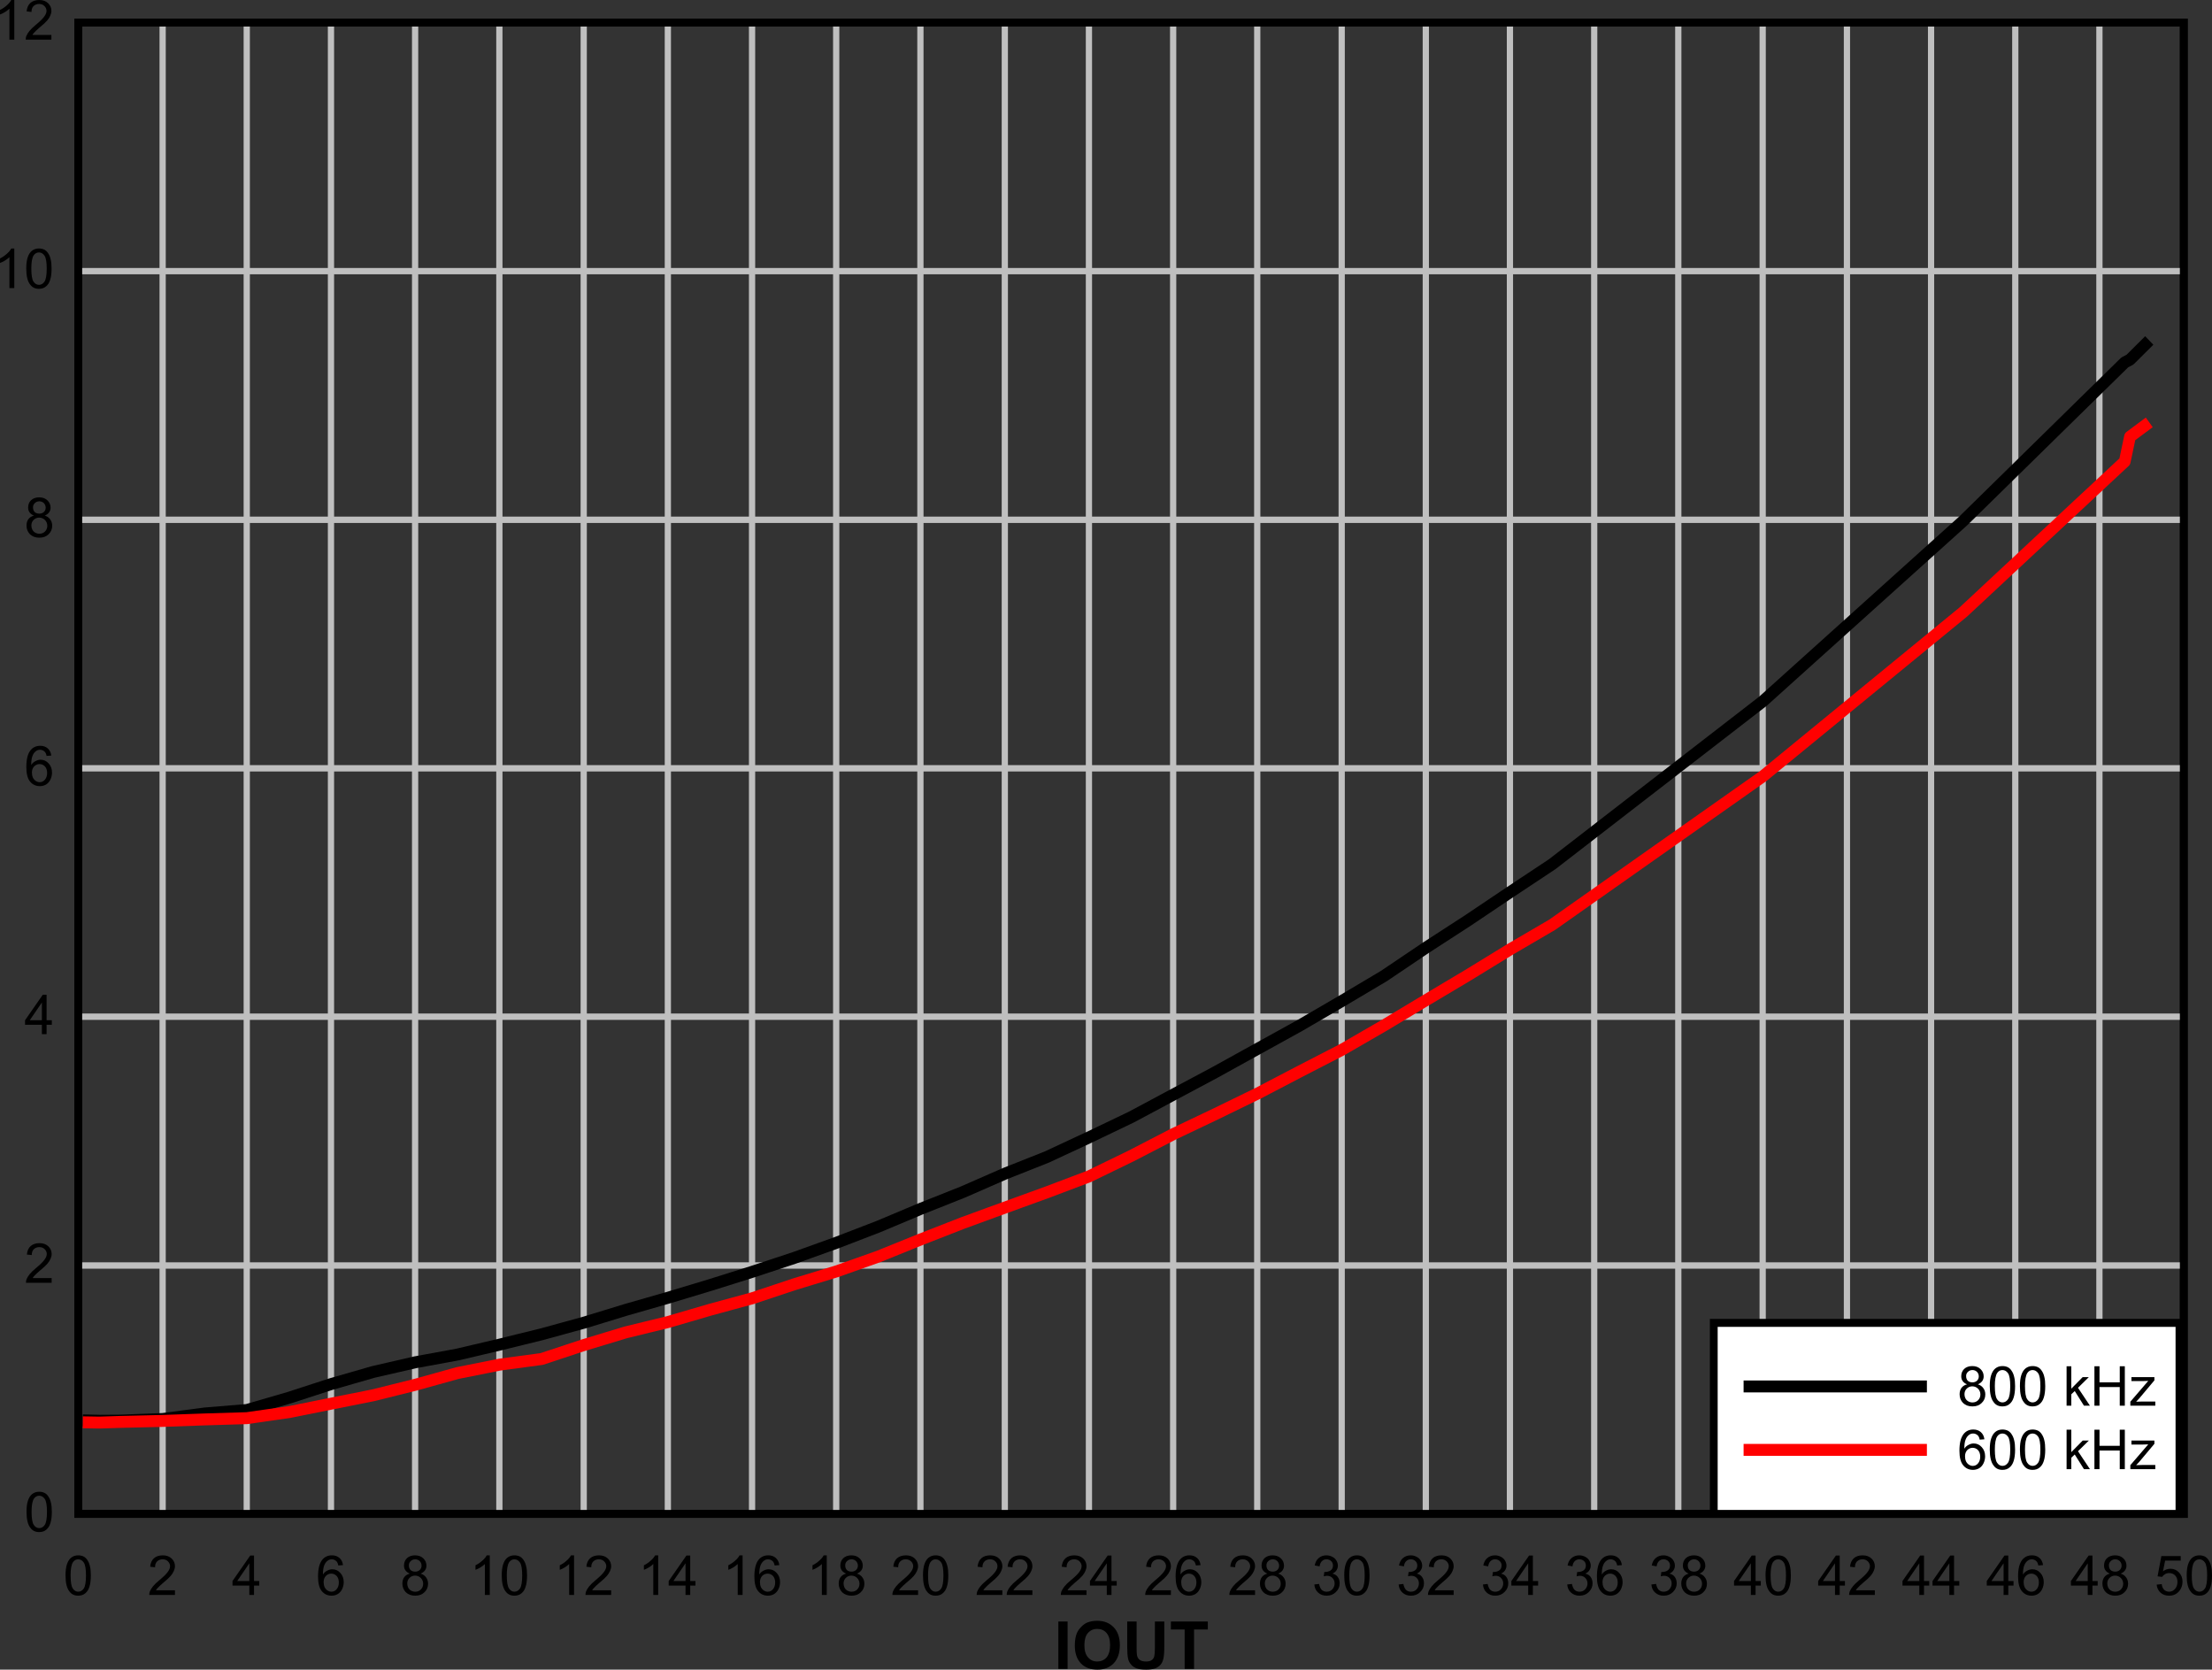 <?xml version="1.0" encoding="UTF-8" standalone="no"?>
<svg
   xmlns:dc="http://purl.org/dc/elements/1.1/"
   xmlns:cc="http://creativecommons.org/ns#"
   xmlns:rdf="http://www.w3.org/1999/02/22-rdf-syntax-ns#"
   xmlns:svg="http://www.w3.org/2000/svg"
   xmlns="http://www.w3.org/2000/svg"
   xmlns:xlink="http://www.w3.org/1999/xlink"
   xmlns:sodipodi="http://sodipodi.sourceforge.net/DTD/sodipodi-0.dtd"
   xmlns:inkscape="http://www.inkscape.org/namespaces/inkscape"
   sodipodi:docname="TPS546E25_POWER_SINGLE_12VIN_0p75VOUT.pdf"
   id="svg353"
   version="1.2"
   viewBox="0 0 191.065 144.184"
   height="144.184pt"
   width="191.065pt">
  <rect x="0" y="0" width="191.065" height="144.184" fill="#333333" stroke="none"/>
  <sodipodi:namedview
     id="namedview355"
     inkscape:window-height="480"
     inkscape:window-width="640"
     inkscape:pageshadow="2"
     inkscape:pageopacity="0"
     guidetolerance="10"
     gridtolerance="10"
     objecttolerance="10"
     borderopacity="1"
     bordercolor="#666666"
     pagecolor="#ffffff" />
  <defs
     id="defs58">
    <g
       id="g56">
      <symbol
         id="glyph0-0"
         overflow="visible">
        <path
           inkscape:connector-curvature="0"
           id="path2"
           d="M 0.703,0 V -3.578 H 3.5 V 0 Z M 0.781,-0.094 H 3.422 V -3.484 H 0.781 Z m 0,0"
           style="stroke:none" />
      </symbol>
      <symbol
         id="glyph0-1"
         overflow="visible">
        <path
           inkscape:connector-curvature="0"
           id="path5"
           d="M 0.391,0 V -4.094 H 1.188 V 0 Z m 0,0"
           style="stroke:none" />
      </symbol>
      <symbol
         id="glyph0-2"
         overflow="visible">
        <path
           inkscape:connector-curvature="0"
           id="path8"
           d="m 0.25,-2.016 c 0,-0.414 0.055,-0.77 0.172,-1.062 C 0.512,-3.285 0.641,-3.469 0.797,-3.625 0.949,-3.789 1.125,-3.914 1.312,-4 c 0.258,-0.102 0.551,-0.156 0.875,-0.156 0.59,0 1.066,0.191 1.422,0.562 0.352,0.367 0.531,0.883 0.531,1.547 0,0.668 -0.18,1.191 -0.531,1.562 C 3.254,-0.117 2.785,0.062 2.203,0.062 1.598,0.062 1.117,-0.117 0.766,-0.484 0.422,-0.855 0.25,-1.367 0.25,-2.016 Z m 0.828,-0.031 c 0,0.461 0.102,0.809 0.312,1.047 0.207,0.242 0.473,0.359 0.797,0.359 0.32,0 0.586,-0.113 0.797,-0.344 0.207,-0.238 0.312,-0.598 0.312,-1.078 0,-0.465 -0.105,-0.816 -0.312,-1.047 -0.199,-0.227 -0.465,-0.344 -0.797,-0.344 -0.336,0 -0.605,0.121 -0.812,0.359 -0.199,0.23 -0.297,0.582 -0.297,1.047 z m 0,0"
           style="stroke:none" />
      </symbol>
      <symbol
         id="glyph0-3"
         overflow="visible">
        <path
           inkscape:connector-curvature="0"
           id="path11"
           d="m 0.406,-4.094 h 0.812 V -1.875 c 0,0.355 0.008,0.586 0.031,0.688 0.027,0.168 0.109,0.305 0.234,0.406 0.133,0.094 0.316,0.141 0.547,0.141 0.227,0 0.398,-0.047 0.516,-0.141 C 2.66,-0.871 2.727,-0.988 2.75,-1.125 2.777,-1.27 2.797,-1.504 2.797,-1.828 V -4.094 h 0.812 v 2.156 c 0,0.492 -0.027,0.84 -0.078,1.047 C 3.488,-0.691 3.41,-0.52 3.297,-0.375 3.18,-0.238 3.023,-0.129 2.828,-0.047 2.629,0.023 2.367,0.062 2.047,0.062 c -0.387,0 -0.68,-0.043 -0.875,-0.125 C 0.973,-0.152 0.816,-0.273 0.703,-0.422 0.586,-0.566 0.512,-0.719 0.484,-0.875 0.43,-1.102 0.406,-1.445 0.406,-1.906 Z m 0,0"
           style="stroke:none" />
      </symbol>
      <symbol
         id="glyph0-4"
         overflow="visible">
        <path
           inkscape:connector-curvature="0"
           id="path14"
           d="M 1.312,0 V -3.406 H 0.125 v -0.688 h 3.188 v 0.688 H 2.125 V 0 Z m 0,0"
           style="stroke:none" />
      </symbol>
      <symbol
         id="glyph1-0"
         overflow="visible">
        <path
           inkscape:connector-curvature="0"
           id="path17"
           d="M 0.594,0 V -2.984 H 2.938 V 0 Z m 0.062,-0.078 H 2.859 V -2.906 H 0.656 Z m 0,0"
           style="stroke:none" />
      </symbol>
      <symbol
         id="glyph1-1"
         overflow="visible">
        <path
           inkscape:connector-curvature="0"
           id="path20"
           d="m 0.188,-1.688 c 0,-0.395 0.039,-0.719 0.125,-0.969 0.082,-0.246 0.203,-0.438 0.359,-0.562 0.164,-0.133 0.367,-0.203 0.609,-0.203 0.184,0 0.348,0.039 0.484,0.109 0.133,0.074 0.242,0.184 0.328,0.328 0.09,0.137 0.16,0.305 0.203,0.5 C 2.348,-2.285 2.375,-2.02 2.375,-1.688 c 0,0.406 -0.043,0.738 -0.125,0.984 -0.074,0.242 -0.195,0.43 -0.359,0.562 C 1.734,-0.004 1.527,0.062 1.281,0.062 c -0.324,0 -0.574,-0.117 -0.75,-0.359 C 0.301,-0.574 0.188,-1.039 0.188,-1.688 Z m 0.438,0 c 0,0.562 0.062,0.941 0.188,1.125 0.121,0.188 0.281,0.281 0.469,0.281 0.195,0 0.359,-0.094 0.484,-0.281 0.121,-0.184 0.188,-0.562 0.188,-1.125 0,-0.559 -0.066,-0.93 -0.188,-1.109 -0.125,-0.184 -0.289,-0.281 -0.484,-0.281 -0.188,0 -0.34,0.086 -0.453,0.25 C 0.691,-2.617 0.625,-2.238 0.625,-1.688 Z m 0,0"
           style="stroke:none" />
      </symbol>
      <symbol
         id="glyph1-2"
         overflow="visible">
        <path
           inkscape:connector-curvature="0"
           id="path23"
           d="M 2.359,-0.406 V 0 h -2.219 c 0,-0.102 0.016,-0.203 0.047,-0.297 0.059,-0.145 0.148,-0.289 0.266,-0.438 C 0.574,-0.887 0.758,-1.066 1,-1.266 c 0.363,-0.301 0.609,-0.539 0.734,-0.719 0.133,-0.176 0.203,-0.344 0.203,-0.5 0,-0.164 -0.066,-0.305 -0.188,-0.422 -0.117,-0.113 -0.27,-0.172 -0.453,-0.172 -0.199,0 -0.363,0.066 -0.484,0.188 -0.117,0.117 -0.172,0.285 -0.172,0.5 L 0.219,-2.438 c 0.027,-0.32 0.141,-0.566 0.328,-0.734 0.184,-0.164 0.441,-0.25 0.766,-0.25 0.32,0 0.578,0.098 0.766,0.281 0.184,0.18 0.281,0.398 0.281,0.656 0,0.137 -0.035,0.273 -0.094,0.406 C 2.211,-1.941 2.121,-1.801 2,-1.656 1.875,-1.508 1.66,-1.309 1.359,-1.062 1.117,-0.852 0.961,-0.707 0.891,-0.625 0.816,-0.551 0.758,-0.477 0.719,-0.406 Z m 0,0"
           style="stroke:none" />
      </symbol>
      <symbol
         id="glyph1-3"
         overflow="visible">
        <path
           inkscape:connector-curvature="0"
           id="path26"
           d="M 1.516,0 V -0.812 H 0.062 V -1.203 L 1.594,-3.406 h 0.328 v 2.203 H 2.375 V -0.812 H 1.922 V 0 Z m 0,-1.203 v -1.531 l -1.047,1.531 z m 0,0"
           style="stroke:none" />
      </symbol>
      <symbol
         id="glyph1-4"
         overflow="visible">
        <path
           inkscape:connector-curvature="0"
           id="path29"
           d="m 2.328,-2.578 -0.406,0.031 C 1.891,-2.711 1.836,-2.832 1.766,-2.906 1.648,-3.02 1.512,-3.078 1.359,-3.078 c -0.137,0 -0.254,0.039 -0.344,0.109 -0.137,0.094 -0.242,0.238 -0.312,0.422 -0.074,0.188 -0.109,0.449 -0.109,0.781 0.09,-0.145 0.211,-0.254 0.359,-0.328 0.145,-0.082 0.297,-0.125 0.453,-0.125 0.27,0 0.5,0.105 0.688,0.312 0.195,0.211 0.297,0.477 0.297,0.797 C 2.391,-0.891 2.34,-0.684 2.25,-0.5 2.164,-0.32 2.039,-0.18 1.875,-0.078 1.719,0.012 1.539,0.062 1.344,0.062 1,0.062 0.715,-0.066 0.5,-0.328 0.281,-0.586 0.172,-1.008 0.172,-1.594 c 0,-0.652 0.117,-1.133 0.359,-1.438 0.207,-0.258 0.488,-0.391 0.844,-0.391 0.27,0 0.488,0.082 0.656,0.234 0.164,0.148 0.266,0.352 0.297,0.609 z m -1.672,1.469 c 0,0.148 0.023,0.289 0.078,0.422 0.059,0.125 0.145,0.227 0.25,0.297 0.113,0.074 0.227,0.109 0.344,0.109 0.176,0 0.328,-0.07 0.453,-0.219 0.121,-0.145 0.188,-0.336 0.188,-0.578 0,-0.238 -0.066,-0.426 -0.188,-0.562 -0.125,-0.133 -0.285,-0.203 -0.469,-0.203 -0.18,0 -0.336,0.07 -0.469,0.203 -0.125,0.137 -0.188,0.316 -0.188,0.531 z m 0,0"
           style="stroke:none" />
      </symbol>
      <symbol
         id="glyph1-5"
         overflow="visible">
        <path
           inkscape:connector-curvature="0"
           id="path32"
           d="m 0.828,-1.844 c -0.168,-0.07 -0.293,-0.164 -0.375,-0.281 -0.086,-0.113 -0.125,-0.254 -0.125,-0.422 0,-0.246 0.082,-0.457 0.25,-0.625 0.176,-0.164 0.41,-0.25 0.703,-0.25 0.301,0 0.539,0.09 0.719,0.266 0.176,0.168 0.266,0.379 0.266,0.625 0,0.156 -0.043,0.293 -0.125,0.406 -0.086,0.117 -0.211,0.211 -0.375,0.281 0.207,0.062 0.363,0.176 0.469,0.328 0.113,0.148 0.172,0.332 0.172,0.547 0,0.293 -0.105,0.539 -0.312,0.734 C 1.895,-0.035 1.629,0.062 1.297,0.062 c -0.336,0 -0.605,-0.098 -0.812,-0.297 -0.199,-0.207 -0.297,-0.457 -0.297,-0.75 0,-0.215 0.051,-0.398 0.156,-0.547 0.113,-0.152 0.273,-0.258 0.484,-0.312 z M 0.75,-2.562 c 0,0.168 0.047,0.305 0.141,0.406 0.102,0.094 0.238,0.141 0.406,0.141 0.152,0 0.285,-0.047 0.391,-0.141 0.102,-0.102 0.156,-0.227 0.156,-0.375 0,-0.152 -0.055,-0.285 -0.156,-0.391 -0.105,-0.102 -0.238,-0.156 -0.391,-0.156 -0.156,0 -0.289,0.055 -0.391,0.156 C 0.801,-2.828 0.75,-2.707 0.75,-2.562 Z m -0.141,1.578 c 0,0.117 0.023,0.23 0.078,0.344 0.059,0.117 0.145,0.207 0.25,0.266 0.113,0.062 0.234,0.094 0.359,0.094 0.195,0 0.359,-0.062 0.484,-0.188 0.133,-0.133 0.203,-0.301 0.203,-0.5 0,-0.195 -0.07,-0.363 -0.203,-0.5 -0.137,-0.133 -0.305,-0.203 -0.5,-0.203 -0.188,0 -0.352,0.07 -0.484,0.203 -0.125,0.125 -0.188,0.289 -0.188,0.484 z m 0,0"
           style="stroke:none" />
      </symbol>
      <symbol
         id="glyph1-6"
         overflow="visible">
        <path
           inkscape:connector-curvature="0"
           id="path35"
           d="M 1.75,0 H 1.328 V -2.672 C 1.234,-2.578 1.102,-2.477 0.938,-2.375 0.781,-2.281 0.637,-2.211 0.516,-2.172 V -2.562 c 0.227,-0.113 0.426,-0.25 0.594,-0.406 0.176,-0.152 0.301,-0.305 0.375,-0.453 H 1.75 Z m 0,0"
           style="stroke:none" />
      </symbol>
      <symbol
         id="glyph1-7"
         overflow="visible">
        <path
           inkscape:connector-curvature="0"
           id="path38"
           d="m 0.203,-0.906 0.406,-0.047 c 0.051,0.242 0.129,0.414 0.234,0.516 0.113,0.105 0.254,0.156 0.422,0.156 C 1.461,-0.281 1.625,-0.348 1.75,-0.484 1.883,-0.629 1.953,-0.801 1.953,-1 c 0,-0.184 -0.066,-0.344 -0.188,-0.469 -0.117,-0.121 -0.273,-0.188 -0.469,-0.188 -0.074,0 -0.168,0.02 -0.281,0.047 l 0.047,-0.375 c 0.02,0 0.039,0 0.062,0 0.176,0 0.332,-0.039 0.469,-0.125 0.145,-0.09 0.219,-0.238 0.219,-0.438 0,-0.152 -0.055,-0.281 -0.156,-0.375 -0.105,-0.102 -0.242,-0.156 -0.406,-0.156 -0.156,0 -0.289,0.055 -0.391,0.156 -0.105,0.094 -0.176,0.246 -0.203,0.453 L 0.234,-2.547 C 0.285,-2.824 0.398,-3.039 0.578,-3.188 0.754,-3.34 0.977,-3.422 1.25,-3.422 c 0.176,0 0.344,0.043 0.5,0.125 0.152,0.074 0.273,0.184 0.359,0.328 0.082,0.137 0.125,0.285 0.125,0.438 0,0.148 -0.043,0.285 -0.125,0.406 -0.074,0.117 -0.191,0.211 -0.344,0.281 0.195,0.043 0.348,0.137 0.453,0.281 0.113,0.148 0.172,0.336 0.172,0.562 0,0.293 -0.113,0.543 -0.328,0.75 C 1.852,-0.039 1.586,0.062 1.266,0.062 0.973,0.062 0.727,-0.023 0.531,-0.203 0.332,-0.379 0.223,-0.613 0.203,-0.906 Z m 0,0"
           style="stroke:none" />
      </symbol>
      <symbol
         id="glyph1-8"
         overflow="visible">
        <path
           inkscape:connector-curvature="0"
           id="path41"
           d="M 0.188,-0.891 0.625,-0.938 c 0.027,0.219 0.102,0.387 0.219,0.5 0.121,0.105 0.266,0.156 0.422,0.156 0.195,0 0.363,-0.078 0.5,-0.234 0.145,-0.152 0.219,-0.359 0.219,-0.609 0,-0.238 -0.07,-0.426 -0.203,-0.562 -0.125,-0.133 -0.301,-0.203 -0.516,-0.203 -0.137,0 -0.258,0.035 -0.359,0.094 -0.105,0.062 -0.191,0.145 -0.25,0.234 l -0.391,-0.047 0.328,-1.75 h 1.672 v 0.391 h -1.344 l -0.188,0.922 c 0.207,-0.145 0.422,-0.219 0.641,-0.219 0.289,0 0.535,0.105 0.734,0.312 0.207,0.211 0.312,0.477 0.312,0.797 0,0.312 -0.09,0.582 -0.266,0.797 C 1.938,-0.078 1.637,0.062 1.266,0.062 c -0.305,0 -0.555,-0.086 -0.75,-0.266 -0.188,-0.176 -0.301,-0.406 -0.328,-0.688 z m 0,0"
           style="stroke:none" />
      </symbol>
      <symbol
         id="glyph1-9"
         overflow="visible">
        <path
           inkscape:connector-curvature="0"
           id="path44"
           d=""
           style="stroke:none" />
      </symbol>
      <symbol
         id="glyph1-10"
         overflow="visible">
        <path
           inkscape:connector-curvature="0"
           id="path47"
           d="m 0.312,0 v -3.406 h 0.406 v 1.938 l 0.984,-1 h 0.531 L 1.297,-1.547 2.328,0 H 1.812 L 1.016,-1.266 0.719,-0.984 V 0 Z m 0,0"
           style="stroke:none" />
      </symbol>
      <symbol
         id="glyph1-11"
         overflow="visible">
        <path
           inkscape:connector-curvature="0"
           id="path50"
           d="m 0.375,0 v -3.406 h 0.438 v 1.391 h 1.75 V -3.406 H 3 V 0 H 2.562 v -1.609 h -1.75 V 0 Z m 0,0"
           style="stroke:none" />
      </symbol>
      <symbol
         id="glyph1-12"
         overflow="visible">
        <path
           inkscape:connector-curvature="0"
           id="path53"
           d="M 0.094,0 V -0.344 L 1.641,-2.141 C 1.461,-2.129 1.305,-2.125 1.172,-2.125 H 0.188 V -2.469 H 2.172 V -2.188 L 0.859,-0.625 0.594,-0.344 C 0.777,-0.352 0.957,-0.359 1.125,-0.359 H 2.25 V 0 Z m 0,0"
           style="stroke:none" />
      </symbol>
    </g>
  </defs>
  <g
     transform="translate(-53.911,-60.833)"
     id="surface1">
    <g
       id="g68"
       style="fill:#000000;fill-opacity:1">
      <use
         height="100%"
         width="100%"
         id="use60"
         y="204.955"
         x="144.938"
         xlink:href="#glyph0-1" />
      <use
         height="100%"
         width="100%"
         id="use62"
         y="204.955"
         x="146.5"
         xlink:href="#glyph0-2" />
      <use
         height="100%"
         width="100%"
         id="use64"
         y="204.955"
         x="150.87"
         xlink:href="#glyph0-3" />
      <use
         height="100%"
         width="100%"
         id="use66"
         y="204.955"
         x="154.925"
         xlink:href="#glyph0-4" />
    </g>
    <path
       inkscape:connector-curvature="0"
       id="path70"
       transform="matrix(1.17,3.19901e-8,0,-1.191,51.34,437.83)"
       d="m 7.976,206.77 155.441,1e-5 v 108.129 l -155.441,-10e-6 z m 0,0"
       style="fill:none;stroke:#000000;stroke-width:0.576;stroke-linecap:round;stroke-linejoin:miter;stroke-miterlimit:10;stroke-opacity:1" />
    <g
       id="g74"
       style="fill:#000000;fill-opacity:1">
      <use
         height="100%"
         width="100%"
         id="use72"
         y="198.569"
         x="59.383"
         xlink:href="#glyph1-1" />
    </g>
    <path
       inkscape:connector-curvature="0"
       id="path76"
       transform="matrix(1.17,3.19901e-8,0,-1.191,51.34,437.83)"
       d="M 14.204,314.899 V 206.751"
       style="fill:none;stroke:#bfbfbf;stroke-width:0.461;stroke-linecap:butt;stroke-linejoin:round;stroke-miterlimit:10;stroke-opacity:1" />
    <g
       id="g80"
       style="fill:#000000;fill-opacity:1">
      <use
         height="100%"
         width="100%"
         id="use78"
         y="198.569"
         x="66.663"
         xlink:href="#glyph1-2" />
    </g>
    <path
       inkscape:connector-curvature="0"
       id="path82"
       transform="matrix(1.17,3.19901e-8,0,-1.191,51.34,437.83)"
       d="M 20.414,314.899 V 206.751"
       style="fill:none;stroke:#bfbfbf;stroke-width:0.461;stroke-linecap:butt;stroke-linejoin:round;stroke-miterlimit:10;stroke-opacity:1" />
    <g
       id="g86"
       style="fill:#000000;fill-opacity:1">
      <use
         height="100%"
         width="100%"
         id="use84"
         y="198.569"
         x="73.931"
         xlink:href="#glyph1-3" />
    </g>
    <path
       inkscape:connector-curvature="0"
       id="path88"
       transform="matrix(1.17,3.19901e-8,0,-1.191,51.34,437.83)"
       d="M 26.632,314.899 V 206.751"
       style="fill:none;stroke:#bfbfbf;stroke-width:0.461;stroke-linecap:butt;stroke-linejoin:round;stroke-miterlimit:10;stroke-opacity:1" />
    <g
       id="g92"
       style="fill:#000000;fill-opacity:1">
      <use
         height="100%"
         width="100%"
         id="use90"
         y="198.569"
         x="81.21"
         xlink:href="#glyph1-4" />
    </g>
    <path
       inkscape:connector-curvature="0"
       id="path94"
       transform="matrix(1.17,3.19901e-8,0,-1.191,51.34,437.83)"
       d="M 32.843,314.899 V 206.751"
       style="fill:none;stroke:#bfbfbf;stroke-width:0.461;stroke-linecap:butt;stroke-linejoin:round;stroke-miterlimit:10;stroke-opacity:1" />
    <g
       id="g98"
       style="fill:#000000;fill-opacity:1">
      <use
         height="100%"
         width="100%"
         id="use96"
         y="198.569"
         x="88.479"
         xlink:href="#glyph1-5" />
    </g>
    <path
       inkscape:connector-curvature="0"
       id="path100"
       transform="matrix(1.17,3.19901e-8,0,-1.191,51.34,437.83)"
       d="M 39.064,314.899 V 206.751"
       style="fill:none;stroke:#bfbfbf;stroke-width:0.461;stroke-linecap:butt;stroke-linejoin:round;stroke-miterlimit:10;stroke-opacity:1" />
    <g
       id="g106"
       style="fill:#000000;fill-opacity:1">
      <use
         height="100%"
         width="100%"
         id="use102"
         y="198.569"
         x="94.466"
         xlink:href="#glyph1-6" />
      <use
         height="100%"
         width="100%"
         id="use104"
         y="198.569"
         x="97.061"
         xlink:href="#glyph1-1" />
    </g>
    <path
       inkscape:connector-curvature="0"
       id="path108"
       transform="matrix(1.17,3.19901e-8,0,-1.191,51.34,437.83)"
       d="M 45.291,314.899 V 206.751"
       style="fill:none;stroke:#bfbfbf;stroke-width:0.461;stroke-linecap:butt;stroke-linejoin:round;stroke-miterlimit:10;stroke-opacity:1" />
    <g
       id="g114"
       style="fill:#000000;fill-opacity:1">
      <use
         height="100%"
         width="100%"
         id="use110"
         y="198.569"
         x="101.746"
         xlink:href="#glyph1-6" />
      <use
         height="100%"
         width="100%"
         id="use112"
         y="198.569"
         x="104.341"
         xlink:href="#glyph1-2" />
    </g>
    <path
       inkscape:connector-curvature="0"
       id="path116"
       transform="matrix(1.17,3.19901e-8,0,-1.191,51.34,437.83)"
       d="M 51.502,314.899 V 206.751"
       style="fill:none;stroke:#bfbfbf;stroke-width:0.461;stroke-linecap:butt;stroke-linejoin:round;stroke-miterlimit:10;stroke-opacity:1" />
    <g
       id="g122"
       style="fill:#000000;fill-opacity:1">
      <use
         height="100%"
         width="100%"
         id="use118"
         y="198.569"
         x="109.013"
         xlink:href="#glyph1-6" />
      <use
         height="100%"
         width="100%"
         id="use120"
         y="198.569"
         x="111.608"
         xlink:href="#glyph1-3" />
    </g>
    <path
       inkscape:connector-curvature="0"
       id="path124"
       transform="matrix(1.17,3.19901e-8,0,-1.191,51.34,437.83)"
       d="M 57.719,314.899 V 206.751"
       style="fill:none;stroke:#bfbfbf;stroke-width:0.461;stroke-linecap:butt;stroke-linejoin:round;stroke-miterlimit:10;stroke-opacity:1" />
    <g
       id="g130"
       style="fill:#000000;fill-opacity:1">
      <use
         height="100%"
         width="100%"
         id="use126"
         y="198.569"
         x="116.304"
         xlink:href="#glyph1-6" />
      <use
         height="100%"
         width="100%"
         id="use128"
         y="198.569"
         x="118.899"
         xlink:href="#glyph1-4" />
    </g>
    <path
       inkscape:connector-curvature="0"
       id="path132"
       transform="matrix(1.17,3.19901e-8,0,-1.191,51.34,437.83)"
       d="M 63.93,314.899 V 206.751"
       style="fill:none;stroke:#bfbfbf;stroke-width:0.461;stroke-linecap:butt;stroke-linejoin:round;stroke-miterlimit:10;stroke-opacity:1" />
    <g
       id="g138"
       style="fill:#000000;fill-opacity:1">
      <use
         height="100%"
         width="100%"
         id="use134"
         y="198.569"
         x="123.573"
         xlink:href="#glyph1-6" />
      <use
         height="100%"
         width="100%"
         id="use136"
         y="198.569"
         x="126.168"
         xlink:href="#glyph1-5" />
    </g>
    <path
       inkscape:connector-curvature="0"
       id="path140"
       transform="matrix(1.17,3.19901e-8,0,-1.191,51.34,437.83)"
       d="M 70.148,314.899 V 206.751"
       style="fill:none;stroke:#bfbfbf;stroke-width:0.461;stroke-linecap:butt;stroke-linejoin:round;stroke-miterlimit:10;stroke-opacity:1" />
    <g
       id="g146"
       style="fill:#000000;fill-opacity:1">
      <use
         height="100%"
         width="100%"
         id="use142"
         y="198.569"
         x="130.852"
         xlink:href="#glyph1-2" />
      <use
         height="100%"
         width="100%"
         id="use144"
         y="198.569"
         x="133.447"
         xlink:href="#glyph1-1" />
    </g>
    <path
       inkscape:connector-curvature="0"
       id="path148"
       transform="matrix(1.17,3.19901e-8,0,-1.191,51.34,437.83)"
       d="M 76.379,314.899 V 206.751"
       style="fill:none;stroke:#bfbfbf;stroke-width:0.461;stroke-linecap:butt;stroke-linejoin:round;stroke-miterlimit:10;stroke-opacity:1" />
    <g
       id="g154"
       style="fill:#000000;fill-opacity:1">
      <use
         height="100%"
         width="100%"
         id="use150"
         y="198.569"
         x="138.131"
         xlink:href="#glyph1-2" />
      <use
         height="100%"
         width="100%"
         id="use152"
         y="198.569"
         x="140.726"
         xlink:href="#glyph1-2" />
    </g>
    <path
       inkscape:connector-curvature="0"
       id="path156"
       transform="matrix(1.17,3.19901e-8,0,-1.191,51.34,437.83)"
       d="M 82.589,314.899 V 206.751"
       style="fill:none;stroke:#bfbfbf;stroke-width:0.461;stroke-linecap:butt;stroke-linejoin:round;stroke-miterlimit:10;stroke-opacity:1" />
    <g
       id="g162"
       style="fill:#000000;fill-opacity:1">
      <use
         height="100%"
         width="100%"
         id="use158"
         y="198.569"
         x="145.4"
         xlink:href="#glyph1-2" />
      <use
         height="100%"
         width="100%"
         id="use160"
         y="198.569"
         x="147.995"
         xlink:href="#glyph1-3" />
    </g>
    <path
       inkscape:connector-curvature="0"
       id="path164"
       transform="matrix(1.17,3.19901e-8,0,-1.191,51.34,437.83)"
       d="M 88.807,314.899 V 206.751"
       style="fill:none;stroke:#bfbfbf;stroke-width:0.461;stroke-linecap:butt;stroke-linejoin:round;stroke-miterlimit:10;stroke-opacity:1" />
    <g
       id="g170"
       style="fill:#000000;fill-opacity:1">
      <use
         height="100%"
         width="100%"
         id="use166"
         y="198.569"
         x="152.69"
         xlink:href="#glyph1-2" />
      <use
         height="100%"
         width="100%"
         id="use168"
         y="198.569"
         x="155.285"
         xlink:href="#glyph1-4" />
    </g>
    <path
       inkscape:connector-curvature="0"
       id="path172"
       transform="matrix(1.17,3.19901e-8,0,-1.191,51.34,437.83)"
       d="M 95.014,314.899 V 206.751"
       style="fill:none;stroke:#bfbfbf;stroke-width:0.461;stroke-linecap:butt;stroke-linejoin:round;stroke-miterlimit:10;stroke-opacity:1" />
    <g
       id="g178"
       style="fill:#000000;fill-opacity:1">
      <use
         height="100%"
         width="100%"
         id="use174"
         y="198.569"
         x="159.958"
         xlink:href="#glyph1-2" />
      <use
         height="100%"
         width="100%"
         id="use176"
         y="198.569"
         x="162.553"
         xlink:href="#glyph1-5" />
    </g>
    <path
       inkscape:connector-curvature="0"
       id="path180"
       transform="matrix(1.17,3.19901e-8,0,-1.191,51.34,437.83)"
       d="M 101.249,314.899 V 206.751"
       style="fill:none;stroke:#bfbfbf;stroke-width:0.461;stroke-linecap:butt;stroke-linejoin:round;stroke-miterlimit:10;stroke-opacity:1" />
    <g
       id="g186"
       style="fill:#000000;fill-opacity:1">
      <use
         height="100%"
         width="100%"
         id="use182"
         y="198.569"
         x="167.238"
         xlink:href="#glyph1-7" />
      <use
         height="100%"
         width="100%"
         id="use184"
         y="198.569"
         x="169.833"
         xlink:href="#glyph1-1" />
    </g>
    <path
       inkscape:connector-curvature="0"
       id="path188"
       transform="matrix(1.17,3.19901e-8,0,-1.191,51.34,437.83)"
       d="M 107.459,314.899 V 206.751"
       style="fill:none;stroke:#bfbfbf;stroke-width:0.461;stroke-linecap:butt;stroke-linejoin:round;stroke-miterlimit:10;stroke-opacity:1" />
    <g
       id="g194"
       style="fill:#000000;fill-opacity:1">
      <use
         height="100%"
         width="100%"
         id="use190"
         y="198.569"
         x="174.519"
         xlink:href="#glyph1-7" />
      <use
         height="100%"
         width="100%"
         id="use192"
         y="198.569"
         x="177.114"
         xlink:href="#glyph1-2" />
    </g>
    <path
       inkscape:connector-curvature="0"
       id="path196"
       transform="matrix(1.17,3.19901e-8,0,-1.191,51.34,437.83)"
       d="M 113.67,314.899 V 206.751"
       style="fill:none;stroke:#bfbfbf;stroke-width:0.461;stroke-linecap:butt;stroke-linejoin:round;stroke-miterlimit:10;stroke-opacity:1" />
    <g
       id="g202"
       style="fill:#000000;fill-opacity:1">
      <use
         height="100%"
         width="100%"
         id="use198"
         y="198.569"
         x="181.8"
         xlink:href="#glyph1-7" />
      <use
         height="100%"
         width="100%"
         id="use200"
         y="198.569"
         x="184.395"
         xlink:href="#glyph1-3" />
    </g>
    <path
       inkscape:connector-curvature="0"
       id="path204"
       transform="matrix(1.17,3.19901e-8,0,-1.191,51.34,437.83)"
       d="M 119.891,314.899 V 206.751"
       style="fill:none;stroke:#bfbfbf;stroke-width:0.461;stroke-linecap:butt;stroke-linejoin:round;stroke-miterlimit:10;stroke-opacity:1" />
    <g
       id="g210"
       style="fill:#000000;fill-opacity:1">
      <use
         height="100%"
         width="100%"
         id="use206"
         y="198.569"
         x="189.08"
         xlink:href="#glyph1-7" />
      <use
         height="100%"
         width="100%"
         id="use208"
         y="198.569"
         x="191.675"
         xlink:href="#glyph1-4" />
    </g>
    <path
       inkscape:connector-curvature="0"
       id="path212"
       transform="matrix(1.17,3.19901e-8,0,-1.191,51.34,437.83)"
       d="M 126.099,314.899 V 206.751"
       style="fill:none;stroke:#bfbfbf;stroke-width:0.461;stroke-linecap:butt;stroke-linejoin:round;stroke-miterlimit:10;stroke-opacity:1" />
    <g
       id="g218"
       style="fill:#000000;fill-opacity:1">
      <use
         height="100%"
         width="100%"
         id="use214"
         y="198.569"
         x="196.349"
         xlink:href="#glyph1-7" />
      <use
         height="100%"
         width="100%"
         id="use216"
         y="198.569"
         x="198.944"
         xlink:href="#glyph1-5" />
    </g>
    <path
       inkscape:connector-curvature="0"
       id="path220"
       transform="matrix(1.17,3.19901e-8,0,-1.191,51.34,437.83)"
       d="M 132.329,314.899 V 206.751"
       style="fill:none;stroke:#bfbfbf;stroke-width:0.461;stroke-linecap:butt;stroke-linejoin:round;stroke-miterlimit:10;stroke-opacity:1" />
    <g
       id="g226"
       style="fill:#000000;fill-opacity:1">
      <use
         height="100%"
         width="100%"
         id="use222"
         y="198.569"
         x="203.629"
         xlink:href="#glyph1-3" />
      <use
         height="100%"
         width="100%"
         id="use224"
         y="198.569"
         x="206.224"
         xlink:href="#glyph1-1" />
    </g>
    <path
       inkscape:connector-curvature="0"
       id="path228"
       transform="matrix(1.17,3.19901e-8,0,-1.191,51.34,437.83)"
       d="M 138.55,314.899 V 206.751"
       style="fill:none;stroke:#bfbfbf;stroke-width:0.461;stroke-linecap:butt;stroke-linejoin:round;stroke-miterlimit:10;stroke-opacity:1" />
    <g
       id="g234"
       style="fill:#000000;fill-opacity:1">
      <use
         height="100%"
         width="100%"
         id="use230"
         y="198.569"
         x="210.897"
         xlink:href="#glyph1-3" />
      <use
         height="100%"
         width="100%"
         id="use232"
         y="198.569"
         x="213.492"
         xlink:href="#glyph1-2" />
    </g>
    <path
       inkscape:connector-curvature="0"
       id="path236"
       transform="matrix(1.17,3.19901e-8,0,-1.191,51.34,437.83)"
       d="M 144.761,314.899 V 206.751"
       style="fill:none;stroke:#bfbfbf;stroke-width:0.461;stroke-linecap:butt;stroke-linejoin:round;stroke-miterlimit:10;stroke-opacity:1" />
    <g
       id="g242"
       style="fill:#000000;fill-opacity:1">
      <use
         height="100%"
         width="100%"
         id="use238"
         y="198.569"
         x="218.178"
         xlink:href="#glyph1-3" />
      <use
         height="100%"
         width="100%"
         id="use240"
         y="198.569"
         x="220.773"
         xlink:href="#glyph1-3" />
    </g>
    <path
       inkscape:connector-curvature="0"
       id="path244"
       transform="matrix(1.17,3.19901e-8,0,-1.191,51.34,437.83)"
       d="M 150.978,314.899 V 206.751"
       style="fill:none;stroke:#bfbfbf;stroke-width:0.461;stroke-linecap:butt;stroke-linejoin:round;stroke-miterlimit:10;stroke-opacity:1" />
    <g
       id="g250"
       style="fill:#000000;fill-opacity:1">
      <use
         height="100%"
         width="100%"
         id="use246"
         y="198.569"
         x="225.458"
         xlink:href="#glyph1-3" />
      <use
         height="100%"
         width="100%"
         id="use248"
         y="198.569"
         x="228.053"
         xlink:href="#glyph1-4" />
    </g>
    <path
       inkscape:connector-curvature="0"
       id="path252"
       transform="matrix(1.17,3.19901e-8,0,-1.191,51.34,437.83)"
       d="M 157.189,314.899 V 206.751"
       style="fill:none;stroke:#bfbfbf;stroke-width:0.461;stroke-linecap:butt;stroke-linejoin:round;stroke-miterlimit:10;stroke-opacity:1" />
    <g
       id="g258"
       style="fill:#000000;fill-opacity:1">
      <use
         height="100%"
         width="100%"
         id="use254"
         y="198.569"
         x="232.727"
         xlink:href="#glyph1-3" />
      <use
         height="100%"
         width="100%"
         id="use256"
         y="198.569"
         x="235.322"
         xlink:href="#glyph1-5" />
    </g>
    <g
       id="g264"
       style="fill:#000000;fill-opacity:1">
      <use
         height="100%"
         width="100%"
         id="use260"
         y="198.569"
         x="240.007"
         xlink:href="#glyph1-8" />
      <use
         height="100%"
         width="100%"
         id="use262"
         y="198.569"
         x="242.602"
         xlink:href="#glyph1-1" />
    </g>
    <g
       id="g268"
       style="fill:#000000;fill-opacity:1">
      <use
         height="100%"
         width="100%"
         id="use266"
         y="193.077"
         x="56.013"
         xlink:href="#glyph1-1" />
    </g>
    <path
       inkscape:connector-curvature="0"
       id="path270"
       transform="matrix(1.17,3.19901e-8,0,-1.191,51.34,437.83)"
       d="m 7.976,224.781 155.454,1e-5"
       style="fill:none;stroke:#bfbfbf;stroke-width:0.461;stroke-linecap:butt;stroke-linejoin:round;stroke-miterlimit:10;stroke-opacity:1" />
    <g
       id="g274"
       style="fill:#000000;fill-opacity:1">
      <use
         height="100%"
         width="100%"
         id="use272"
         y="171.609"
         x="56.013"
         xlink:href="#glyph1-2" />
    </g>
    <path
       inkscape:connector-curvature="0"
       id="path276"
       transform="matrix(1.17,3.19901e-8,0,-1.191,51.34,437.83)"
       d="M 7.976,242.821 H 163.43"
       style="fill:none;stroke:#bfbfbf;stroke-width:0.461;stroke-linecap:butt;stroke-linejoin:round;stroke-miterlimit:10;stroke-opacity:1" />
    <g
       id="g280"
       style="fill:#000000;fill-opacity:1">
      <use
         height="100%"
         width="100%"
         id="use278"
         y="150.14"
         x="56.013"
         xlink:href="#glyph1-3" />
    </g>
    <path
       inkscape:connector-curvature="0"
       id="path282"
       transform="matrix(1.17,3.19901e-8,0,-1.191,51.34,437.83)"
       d="M 7.976,260.831 H 163.43"
       style="fill:none;stroke:#bfbfbf;stroke-width:0.461;stroke-linecap:butt;stroke-linejoin:round;stroke-miterlimit:10;stroke-opacity:1" />
    <g
       id="g286"
       style="fill:#000000;fill-opacity:1">
      <use
         height="100%"
         width="100%"
         id="use284"
         y="128.66"
         x="56.013"
         xlink:href="#glyph1-4" />
    </g>
    <path
       inkscape:connector-curvature="0"
       id="path288"
       transform="matrix(1.17,3.19901e-8,0,-1.191,51.34,437.83)"
       d="M 7.976,278.848 H 163.43"
       style="fill:none;stroke:#bfbfbf;stroke-width:0.461;stroke-linecap:butt;stroke-linejoin:round;stroke-miterlimit:10;stroke-opacity:1" />
    <g
       id="g292"
       style="fill:#000000;fill-opacity:1">
      <use
         height="100%"
         width="100%"
         id="use290"
         y="107.204"
         x="56.013"
         xlink:href="#glyph1-5" />
    </g>
    <path
       inkscape:connector-curvature="0"
       id="path294"
       transform="matrix(1.17,3.19901e-8,0,-1.191,51.34,437.83)"
       d="M 7.976,296.879 H 163.43"
       style="fill:none;stroke:#bfbfbf;stroke-width:0.461;stroke-linecap:butt;stroke-linejoin:round;stroke-miterlimit:10;stroke-opacity:1" />
    <g
       id="g300"
       style="fill:#000000;fill-opacity:1">
      <use
         height="100%"
         width="100%"
         id="use296"
         y="85.712"
         x="53.396"
         xlink:href="#glyph1-6" />
      <use
         height="100%"
         width="100%"
         id="use298"
         y="85.712"
         x="55.991"
         xlink:href="#glyph1-1" />
    </g>
    <g
       id="g306"
       style="fill:#000000;fill-opacity:1">
      <use
         height="100%"
         width="100%"
         id="use302"
         y="64.255"
         x="53.396"
         xlink:href="#glyph1-6" />
      <use
         height="100%"
         width="100%"
         id="use304"
         y="64.255"
         x="55.991"
         xlink:href="#glyph1-2" />
    </g>
    <path
       inkscape:connector-curvature="0"
       id="path308"
       transform="matrix(1.17,3.19901e-8,0,-1.191,51.34,437.83)"
       d="m 8.31,213.551 1.231,-0.029 1.555,0.01 3.117,0.118 3.1,0.4 3.11,0.252 3.117,0.889 3.1,0.99 3.11,0.879 3.11,0.702 3.11,0.561 3.11,0.718 3.107,0.751 3.11,0.839 3.1,0.931 3.117,0.879 3.11,0.921 3.1,0.957 3.12,1.013 3.11,1.098 3.097,1.171 3.12,1.289 3.1,1.21 3.12,1.341 3.107,1.21 3.1,1.42 3.12,1.469 3.11,1.633 3.107,1.63 3.11,1.689 3.1,1.682 3.104,1.777 3.12,1.82 3.1,2.053 3.11,1.98 3.12,2.059 3.1,2.02 15.549,11.81 14.791,13.079 11.921,11.489 0.387,0.2 1.422,1.39"
       style="fill:none;stroke:#000000;stroke-width:0.864;stroke-linecap:butt;stroke-linejoin:round;stroke-miterlimit:10;stroke-opacity:1" />
    <path
       inkscape:connector-curvature="0"
       id="path310"
       transform="matrix(1.17,3.19901e-8,0,-1.191,51.34,437.83)"
       d="m 8.31,213.41 1.231,-0.02 1.555,0.049 3.117,0.072 3.1,0.108 3.11,0.092 3.117,0.439 3.1,0.61 3.11,0.61 3.11,0.761 3.11,0.849 3.11,0.61 3.107,0.41 3.11,1.01 3.1,0.921 3.117,0.748 3.11,0.892 3.1,0.83 3.12,1.02 3.11,0.931 3.097,1.079 3.12,1.239 3.1,1.19 3.12,1.121 3.107,1.108 3.1,1.151 3.12,1.489 3.11,1.58 3.107,1.453 3.11,1.489 3.1,1.59 3.104,1.571 3.12,1.771 3.1,1.83 3.11,1.82 3.12,1.879 3.1,1.78 15.549,10.761 14.791,11.909 11.921,10.912 0.387,1.8 1.422,1.039"
       style="fill:none;stroke:#ff0000;stroke-width:0.864;stroke-linecap:butt;stroke-linejoin:round;stroke-miterlimit:10;stroke-opacity:1" />
    <path
       inkscape:connector-curvature="0"
       id="path312"
       transform="matrix(1.17,3.19901e-8,0,-1.191,51.34,437.83)"
       d="m 7.976,206.77 155.441,1e-5 v 108.129 l -155.441,-10e-6 z m 0,0"
       style="fill:none;stroke:#000000;stroke-width:0.576;stroke-linecap:round;stroke-linejoin:miter;stroke-miterlimit:10;stroke-opacity:1" />
    <path
       inkscape:connector-curvature="0"
       id="path314"
       transform="matrix(1.17,3.19901e-8,0,-1.191,51.34,437.83)"
       d="m 128.718,206.77 h 34.381 v 13.85 h -34.381 z m 0,0"
       style="fill:#ffffff;fill-opacity:1;fill-rule:evenodd;stroke:#000000;stroke-width:0.576;stroke-linecap:round;stroke-linejoin:miter;stroke-miterlimit:10;stroke-opacity:1" />
    <path
       inkscape:connector-curvature="0"
       id="path316"
       transform="matrix(1.17,3.19901e-8,0,-1.191,51.34,437.83)"
       d="m 131.352,216.01 h 12.669"
       style="fill:none;stroke:#000000;stroke-width:0.864;stroke-linecap:square;stroke-linejoin:round;stroke-miterlimit:10;stroke-opacity:1" />
    <g
       id="g332"
       style="fill:#000000;fill-opacity:1">
      <use
         height="100%"
         width="100%"
         id="use318"
         y="182.224"
         x="222.988"
         xlink:href="#glyph1-5" />
      <use
         height="100%"
         width="100%"
         id="use320"
         y="182.224"
         x="225.593"
         xlink:href="#glyph1-1" />
      <use
         height="100%"
         width="100%"
         id="use322"
         y="182.224"
         x="228.197"
         xlink:href="#glyph1-1" />
      <use
         height="100%"
         width="100%"
         id="use324"
         y="182.224"
         x="230.802"
         xlink:href="#glyph1-9" />
      <use
         height="100%"
         width="100%"
         id="use326"
         y="182.224"
         x="232.104"
         xlink:href="#glyph1-10" />
      <use
         height="100%"
         width="100%"
         id="use328"
         y="182.224"
         x="234.446"
         xlink:href="#glyph1-11" />
      <use
         height="100%"
         width="100%"
         id="use330"
         y="182.224"
         x="237.829"
         xlink:href="#glyph1-12" />
    </g>
    <path
       inkscape:connector-curvature="0"
       id="path334"
       transform="matrix(1.17,3.19901e-8,0,-1.191,51.34,437.83)"
       d="m 131.352,211.41 h 12.669"
       style="fill:none;stroke:#ff0000;stroke-width:0.864;stroke-linecap:square;stroke-linejoin:round;stroke-miterlimit:10;stroke-opacity:1" />
    <g
       id="g350"
       style="fill:#000000;fill-opacity:1">
      <use
         height="100%"
         width="100%"
         id="use336"
         y="187.704"
         x="222.988"
         xlink:href="#glyph1-4" />
      <use
         height="100%"
         width="100%"
         id="use338"
         y="187.704"
         x="225.593"
         xlink:href="#glyph1-1" />
      <use
         height="100%"
         width="100%"
         id="use340"
         y="187.704"
         x="228.197"
         xlink:href="#glyph1-1" />
      <use
         height="100%"
         width="100%"
         id="use342"
         y="187.704"
         x="230.802"
         xlink:href="#glyph1-9" />
      <use
         height="100%"
         width="100%"
         id="use344"
         y="187.704"
         x="232.104"
         xlink:href="#glyph1-10" />
      <use
         height="100%"
         width="100%"
         id="use346"
         y="187.704"
         x="234.446"
         xlink:href="#glyph1-11" />
      <use
         height="100%"
         width="100%"
         id="use348"
         y="187.704"
         x="237.829"
         xlink:href="#glyph1-12" />
    </g>
  </g>
</svg>
